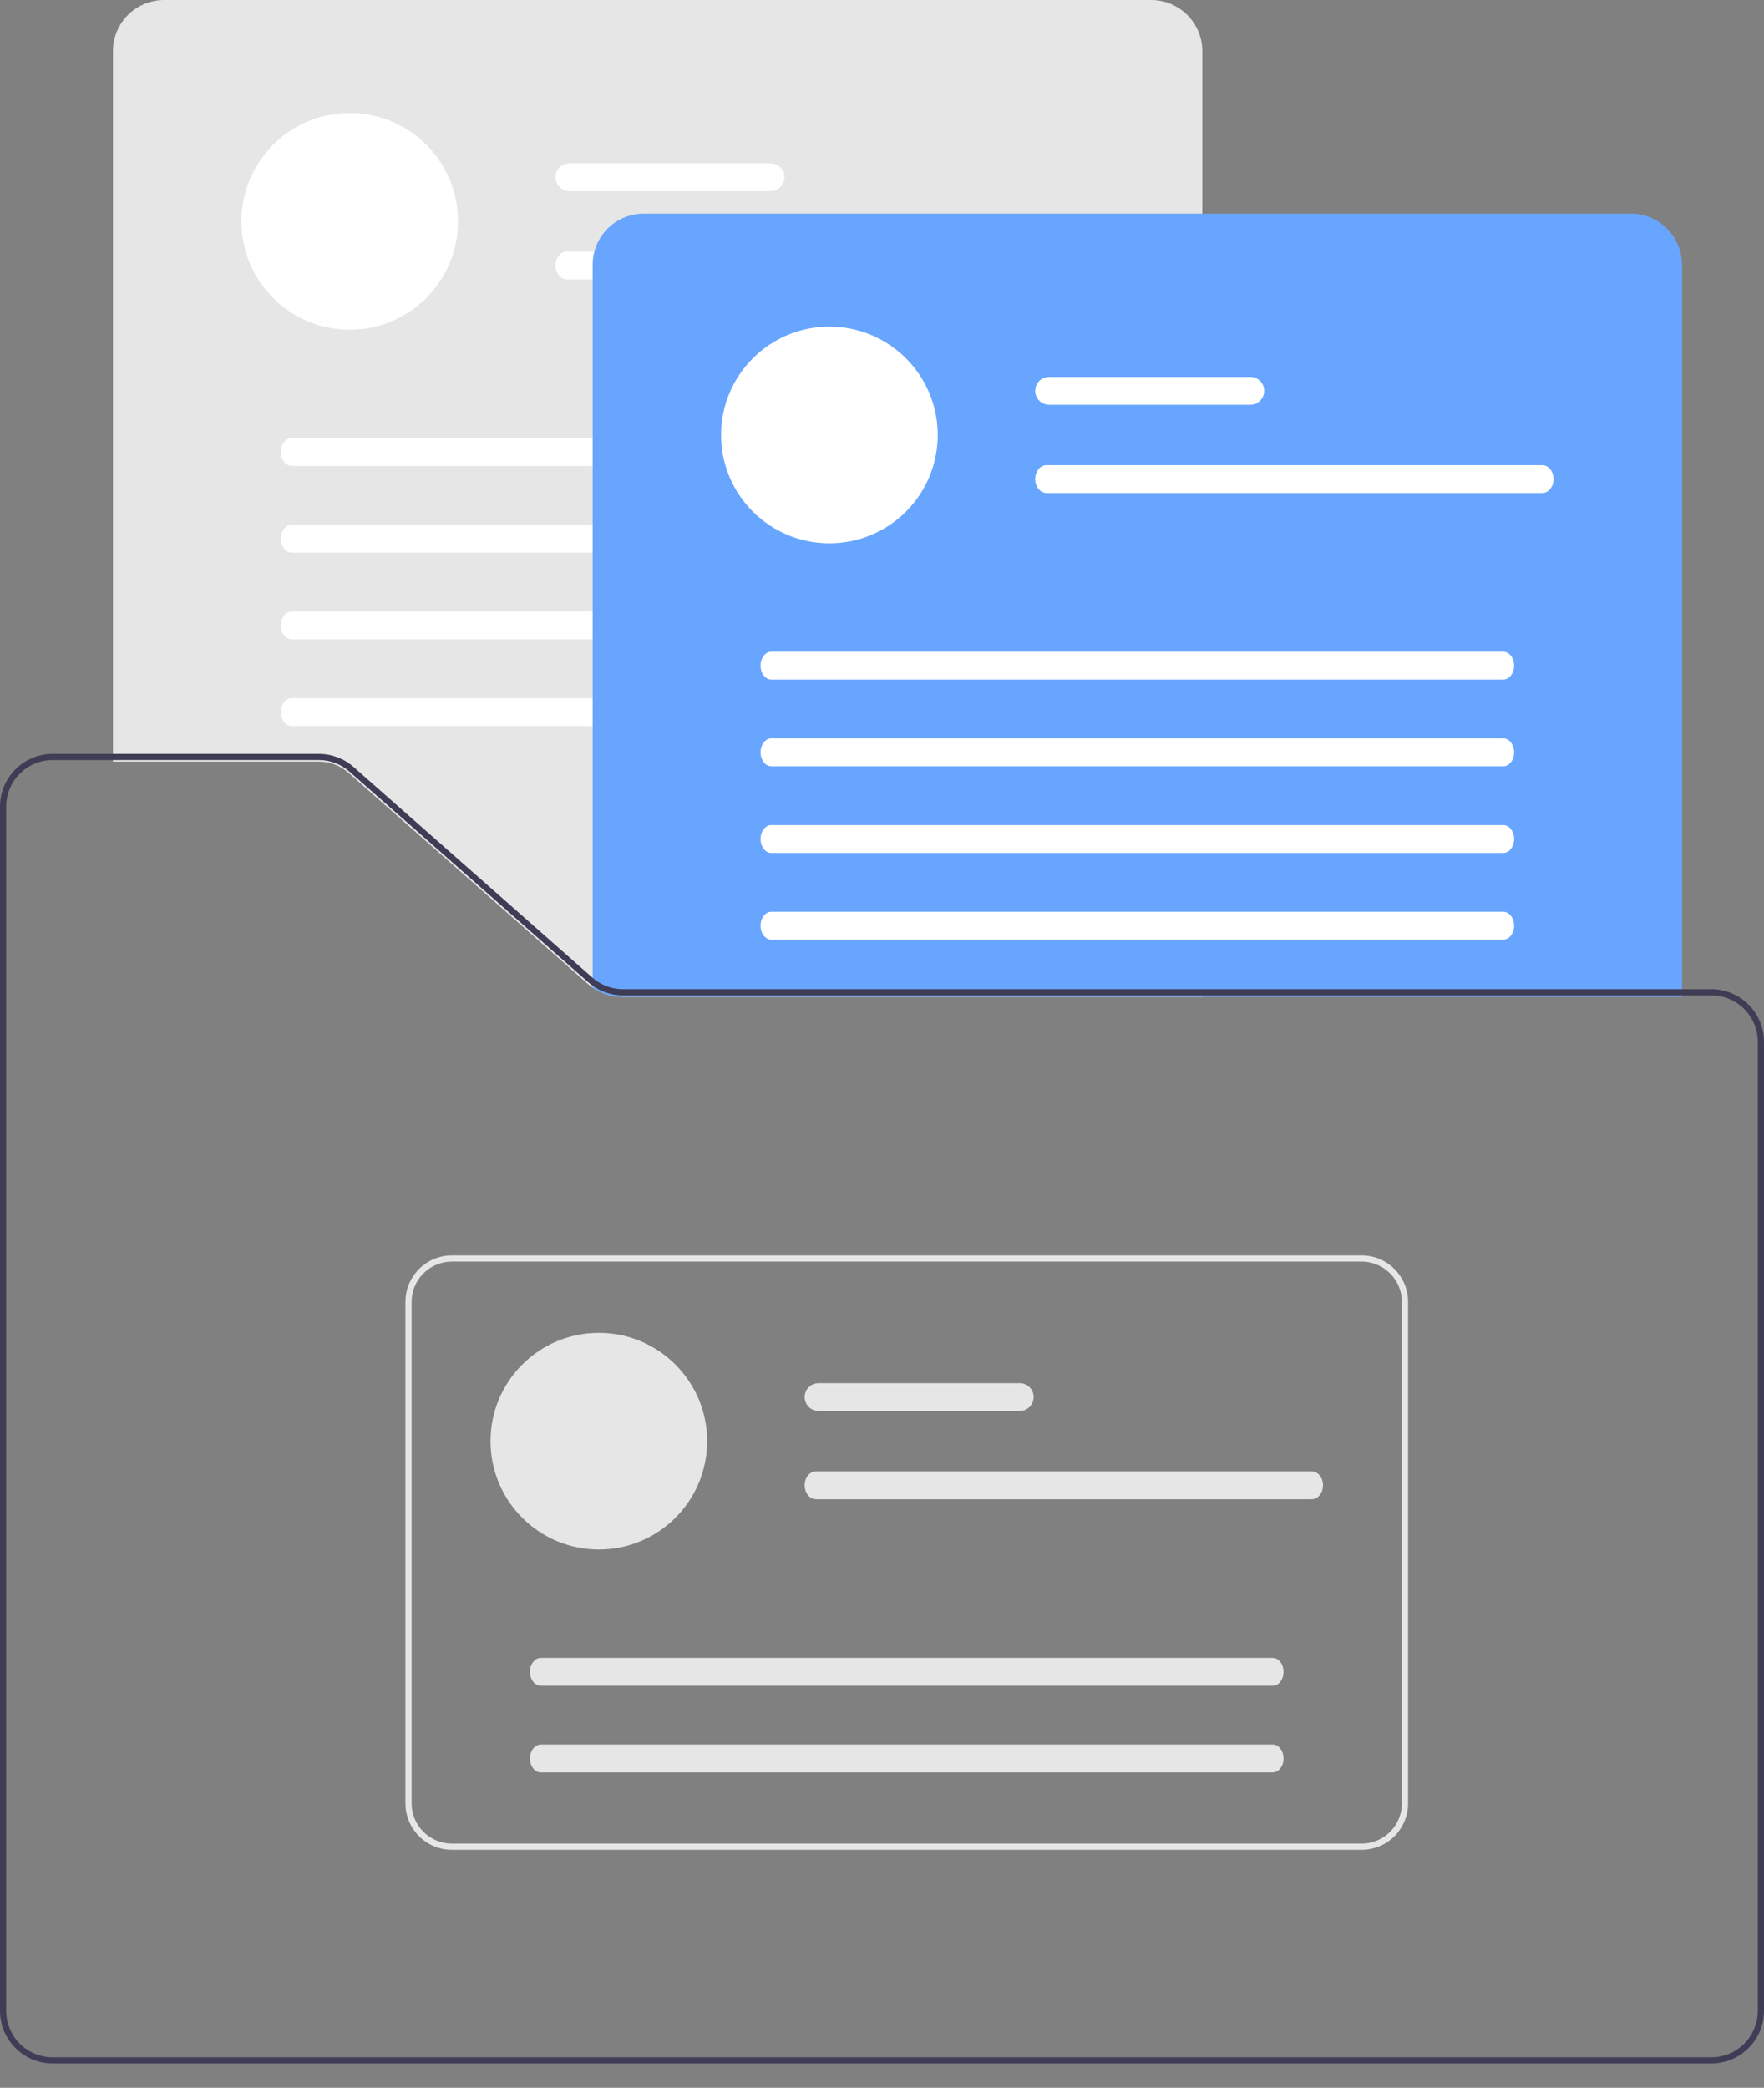 <svg width="71" height="84" viewBox="0 0 71 84" fill="none" xmlns="http://www.w3.org/2000/svg">
<rect x="0" y="0" width="71" height="84" fill="#808080" stroke="none"/>
<path d="M48.392 40.109H25.076C24.545 40.107 24.032 39.914 23.633 39.564L14.029 31.094C13.7 30.802 13.275 30.642 12.835 30.642H4.547V2.055C4.547 1.51 4.764 0.988 5.149 0.603C5.534 0.217 6.057 0.001 6.602 0H46.337C46.882 0.001 47.404 0.217 47.789 0.603C48.175 0.988 48.392 1.51 48.392 2.055L48.392 40.109Z" fill="#E6E6E6"/>
<path d="M14.075 13.266C16.483 13.266 18.435 11.314 18.435 8.906C18.435 6.498 16.483 4.547 14.075 4.547C11.668 4.547 9.716 6.498 9.716 8.906C9.716 11.314 11.668 13.266 14.075 13.266Z" fill="white"/>
<path d="M31.016 6.571H22.919C22.771 6.571 22.628 6.63 22.523 6.735C22.418 6.84 22.359 6.982 22.359 7.131C22.359 7.28 22.418 7.422 22.523 7.527C22.628 7.633 22.771 7.692 22.919 7.692H31.016C31.164 7.692 31.307 7.633 31.412 7.527C31.517 7.422 31.576 7.28 31.576 7.131C31.576 6.982 31.517 6.84 31.412 6.735C31.307 6.63 31.164 6.571 31.016 6.571Z" fill="white"/>
<path d="M42.769 10.121H22.812C22.562 10.121 22.359 10.372 22.359 10.681C22.359 10.99 22.562 11.242 22.812 11.242H42.769C43.02 11.242 43.223 10.99 43.223 10.681C43.223 10.372 43.02 10.121 42.769 10.121Z" fill="white"/>
<path d="M41.201 17.625H11.737C11.498 17.625 11.304 17.877 11.304 18.186C11.304 18.495 11.498 18.747 11.737 18.747H41.201C41.44 18.747 41.635 18.495 41.635 18.186C41.635 17.877 41.44 17.625 41.201 17.625Z" fill="white"/>
<path d="M41.201 21.113H11.737C11.498 21.113 11.304 21.365 11.304 21.674C11.304 21.983 11.498 22.234 11.737 22.234H41.201C41.44 22.234 41.635 21.983 41.635 21.674C41.635 21.365 41.44 21.113 41.201 21.113Z" fill="white"/>
<path d="M41.201 24.601H11.737C11.498 24.601 11.304 24.852 11.304 25.161C11.304 25.47 11.498 25.722 11.737 25.722H41.201C41.44 25.722 41.635 25.47 41.635 25.161C41.635 24.852 41.44 24.601 41.201 24.601Z" fill="white"/>
<path d="M41.201 28.089H11.737C11.498 28.089 11.304 28.34 11.304 28.649C11.304 28.958 11.498 29.21 11.737 29.21H41.201C41.44 29.21 41.635 28.958 41.635 28.649C41.635 28.34 41.44 28.089 41.201 28.089Z" fill="white"/>
<path d="M67.699 40.109H25.076C24.651 40.109 24.236 39.986 23.882 39.752L23.854 39.734V10.65C23.854 10.105 24.071 9.583 24.456 9.197C24.841 8.812 25.364 8.595 25.909 8.595H65.644C66.189 8.595 66.711 8.812 67.097 9.197C67.482 9.583 67.698 10.105 67.699 10.65L67.699 40.109Z" fill="#68A5FF"/>
<path d="M33.383 21.86C35.79 21.86 37.742 19.909 37.742 17.501C37.742 15.093 35.79 13.141 33.383 13.141C30.975 13.141 29.023 15.093 29.023 17.501C29.023 19.909 30.975 21.86 33.383 21.86Z" fill="white"/>
<path d="M50.323 15.165H42.226C42.078 15.165 41.935 15.224 41.83 15.329C41.725 15.435 41.666 15.577 41.666 15.726C41.666 15.874 41.725 16.017 41.83 16.122C41.935 16.227 42.078 16.286 42.226 16.286H50.323C50.471 16.286 50.614 16.227 50.719 16.122C50.824 16.017 50.883 15.874 50.883 15.726C50.883 15.577 50.824 15.435 50.719 15.329C50.614 15.224 50.471 15.165 50.323 15.165Z" fill="white"/>
<path d="M62.076 18.715H42.119C41.869 18.715 41.666 18.967 41.666 19.276C41.666 19.585 41.869 19.836 42.119 19.836H62.076C62.327 19.836 62.53 19.585 62.53 19.276C62.53 18.967 62.327 18.715 62.076 18.715Z" fill="white"/>
<path d="M60.508 26.22H31.044C30.805 26.22 30.611 26.472 30.611 26.781C30.611 27.09 30.805 27.341 31.044 27.341H60.508C60.747 27.341 60.942 27.09 60.942 26.781C60.942 26.472 60.747 26.22 60.508 26.22Z" fill="white"/>
<path d="M60.508 29.708H31.044C30.805 29.708 30.611 29.959 30.611 30.268C30.611 30.577 30.805 30.829 31.044 30.829H60.508C60.747 30.829 60.942 30.577 60.942 30.268C60.942 29.959 60.747 29.708 60.508 29.708Z" fill="white"/>
<path d="M60.508 33.196H31.044C30.805 33.196 30.611 33.447 30.611 33.756C30.611 34.065 30.805 34.317 31.044 34.317H60.508C60.747 34.317 60.942 34.065 60.942 33.756C60.942 33.447 60.747 33.196 60.508 33.196Z" fill="white"/>
<path d="M60.508 36.683H31.044C30.805 36.683 30.611 36.935 30.611 37.244C30.611 37.553 30.805 37.804 31.044 37.804H60.508C60.747 37.804 60.942 37.553 60.942 37.244C60.942 36.935 60.747 36.683 60.508 36.683Z" fill="white"/>
<path d="M68.882 39.797H25.076C24.654 39.798 24.246 39.656 23.916 39.394C23.89 39.374 23.865 39.353 23.84 39.33L20.132 36.06L14.235 30.86C13.848 30.519 13.35 30.331 12.835 30.331H2.118C1.556 30.331 1.018 30.555 0.621 30.952C0.224 31.349 0.001 31.887 0 32.448V80.903C0.001 81.464 0.224 82.002 0.621 82.399C1.018 82.796 1.556 83.019 2.118 83.02H68.882C69.444 83.019 69.982 82.796 70.379 82.399C70.776 82.002 70.999 81.464 71 80.903V41.915C70.999 41.353 70.776 40.815 70.379 40.418C69.982 40.022 69.444 39.798 68.882 39.797ZM70.751 80.903C70.75 81.398 70.553 81.873 70.203 82.223C69.853 82.573 69.378 82.77 68.882 82.771H2.118C1.622 82.77 1.147 82.573 0.797 82.223C0.447 81.873 0.25 81.398 0.249 80.903V32.448C0.25 31.953 0.447 31.478 0.797 31.128C1.147 30.777 1.622 30.58 2.118 30.58H12.835C13.29 30.579 13.729 30.746 14.07 31.047L19.755 36.06L23.674 39.517C24.062 39.857 24.56 40.045 25.076 40.047H68.882C69.378 40.047 69.853 40.244 70.203 40.594C70.553 40.945 70.75 41.419 70.751 41.915V80.903Z" fill="#3F3D56"/>
<path d="M54.807 74.425H18.186C17.691 74.425 17.216 74.228 16.866 73.878C16.515 73.527 16.318 73.052 16.318 72.557V52.378C16.318 51.883 16.515 51.408 16.866 51.057C17.216 50.707 17.691 50.51 18.186 50.51H54.807C55.303 50.51 55.777 50.707 56.128 51.057C56.478 51.408 56.675 51.883 56.675 52.378V72.557C56.675 73.052 56.478 73.527 56.128 73.878C55.777 74.228 55.303 74.425 54.807 74.425ZM18.186 50.759C17.757 50.759 17.345 50.93 17.042 51.234C16.738 51.537 16.567 51.949 16.567 52.378V72.557C16.567 72.986 16.738 73.398 17.042 73.701C17.345 74.005 17.757 74.176 18.186 74.176H54.807C55.236 74.176 55.648 74.005 55.952 73.701C56.255 73.398 56.426 72.986 56.426 72.557V52.378C56.426 51.949 56.255 51.537 55.952 51.234C55.648 50.93 55.236 50.759 54.807 50.759H18.186Z" fill="#E6E6E6"/>
<path d="M24.103 62.343C26.51 62.343 28.462 60.391 28.462 57.983C28.462 55.575 26.51 53.624 24.103 53.624C21.695 53.624 19.743 55.575 19.743 57.983C19.743 60.391 21.695 62.343 24.103 62.343Z" fill="#E6E6E6"/>
<path d="M41.043 55.648H32.947C32.798 55.648 32.655 55.707 32.55 55.812C32.445 55.917 32.386 56.06 32.386 56.208C32.386 56.357 32.445 56.5 32.55 56.605C32.655 56.71 32.798 56.769 32.947 56.769H41.043C41.192 56.769 41.334 56.71 41.439 56.605C41.544 56.5 41.603 56.357 41.603 56.208C41.603 56.06 41.544 55.917 41.439 55.812C41.334 55.707 41.192 55.648 41.043 55.648Z" fill="#E6E6E6"/>
<path d="M52.797 59.198H32.839C32.589 59.198 32.386 59.449 32.386 59.758C32.386 60.067 32.589 60.319 32.839 60.319H52.797C53.047 60.319 53.25 60.067 53.25 59.758C53.25 59.449 53.047 59.198 52.797 59.198Z" fill="#E6E6E6"/>
<path d="M51.228 66.703H21.765C21.526 66.703 21.331 66.954 21.331 67.263C21.331 67.572 21.526 67.824 21.765 67.824H51.228C51.468 67.824 51.662 67.572 51.662 67.263C51.662 66.954 51.468 66.703 51.228 66.703Z" fill="#E6E6E6"/>
<path d="M51.228 70.19H21.765C21.526 70.19 21.331 70.442 21.331 70.751C21.331 71.06 21.526 71.311 21.765 71.311H51.228C51.468 71.311 51.662 71.06 51.662 70.751C51.662 70.442 51.468 70.19 51.228 70.19Z" fill="#E6E6E6"/>
</svg>

